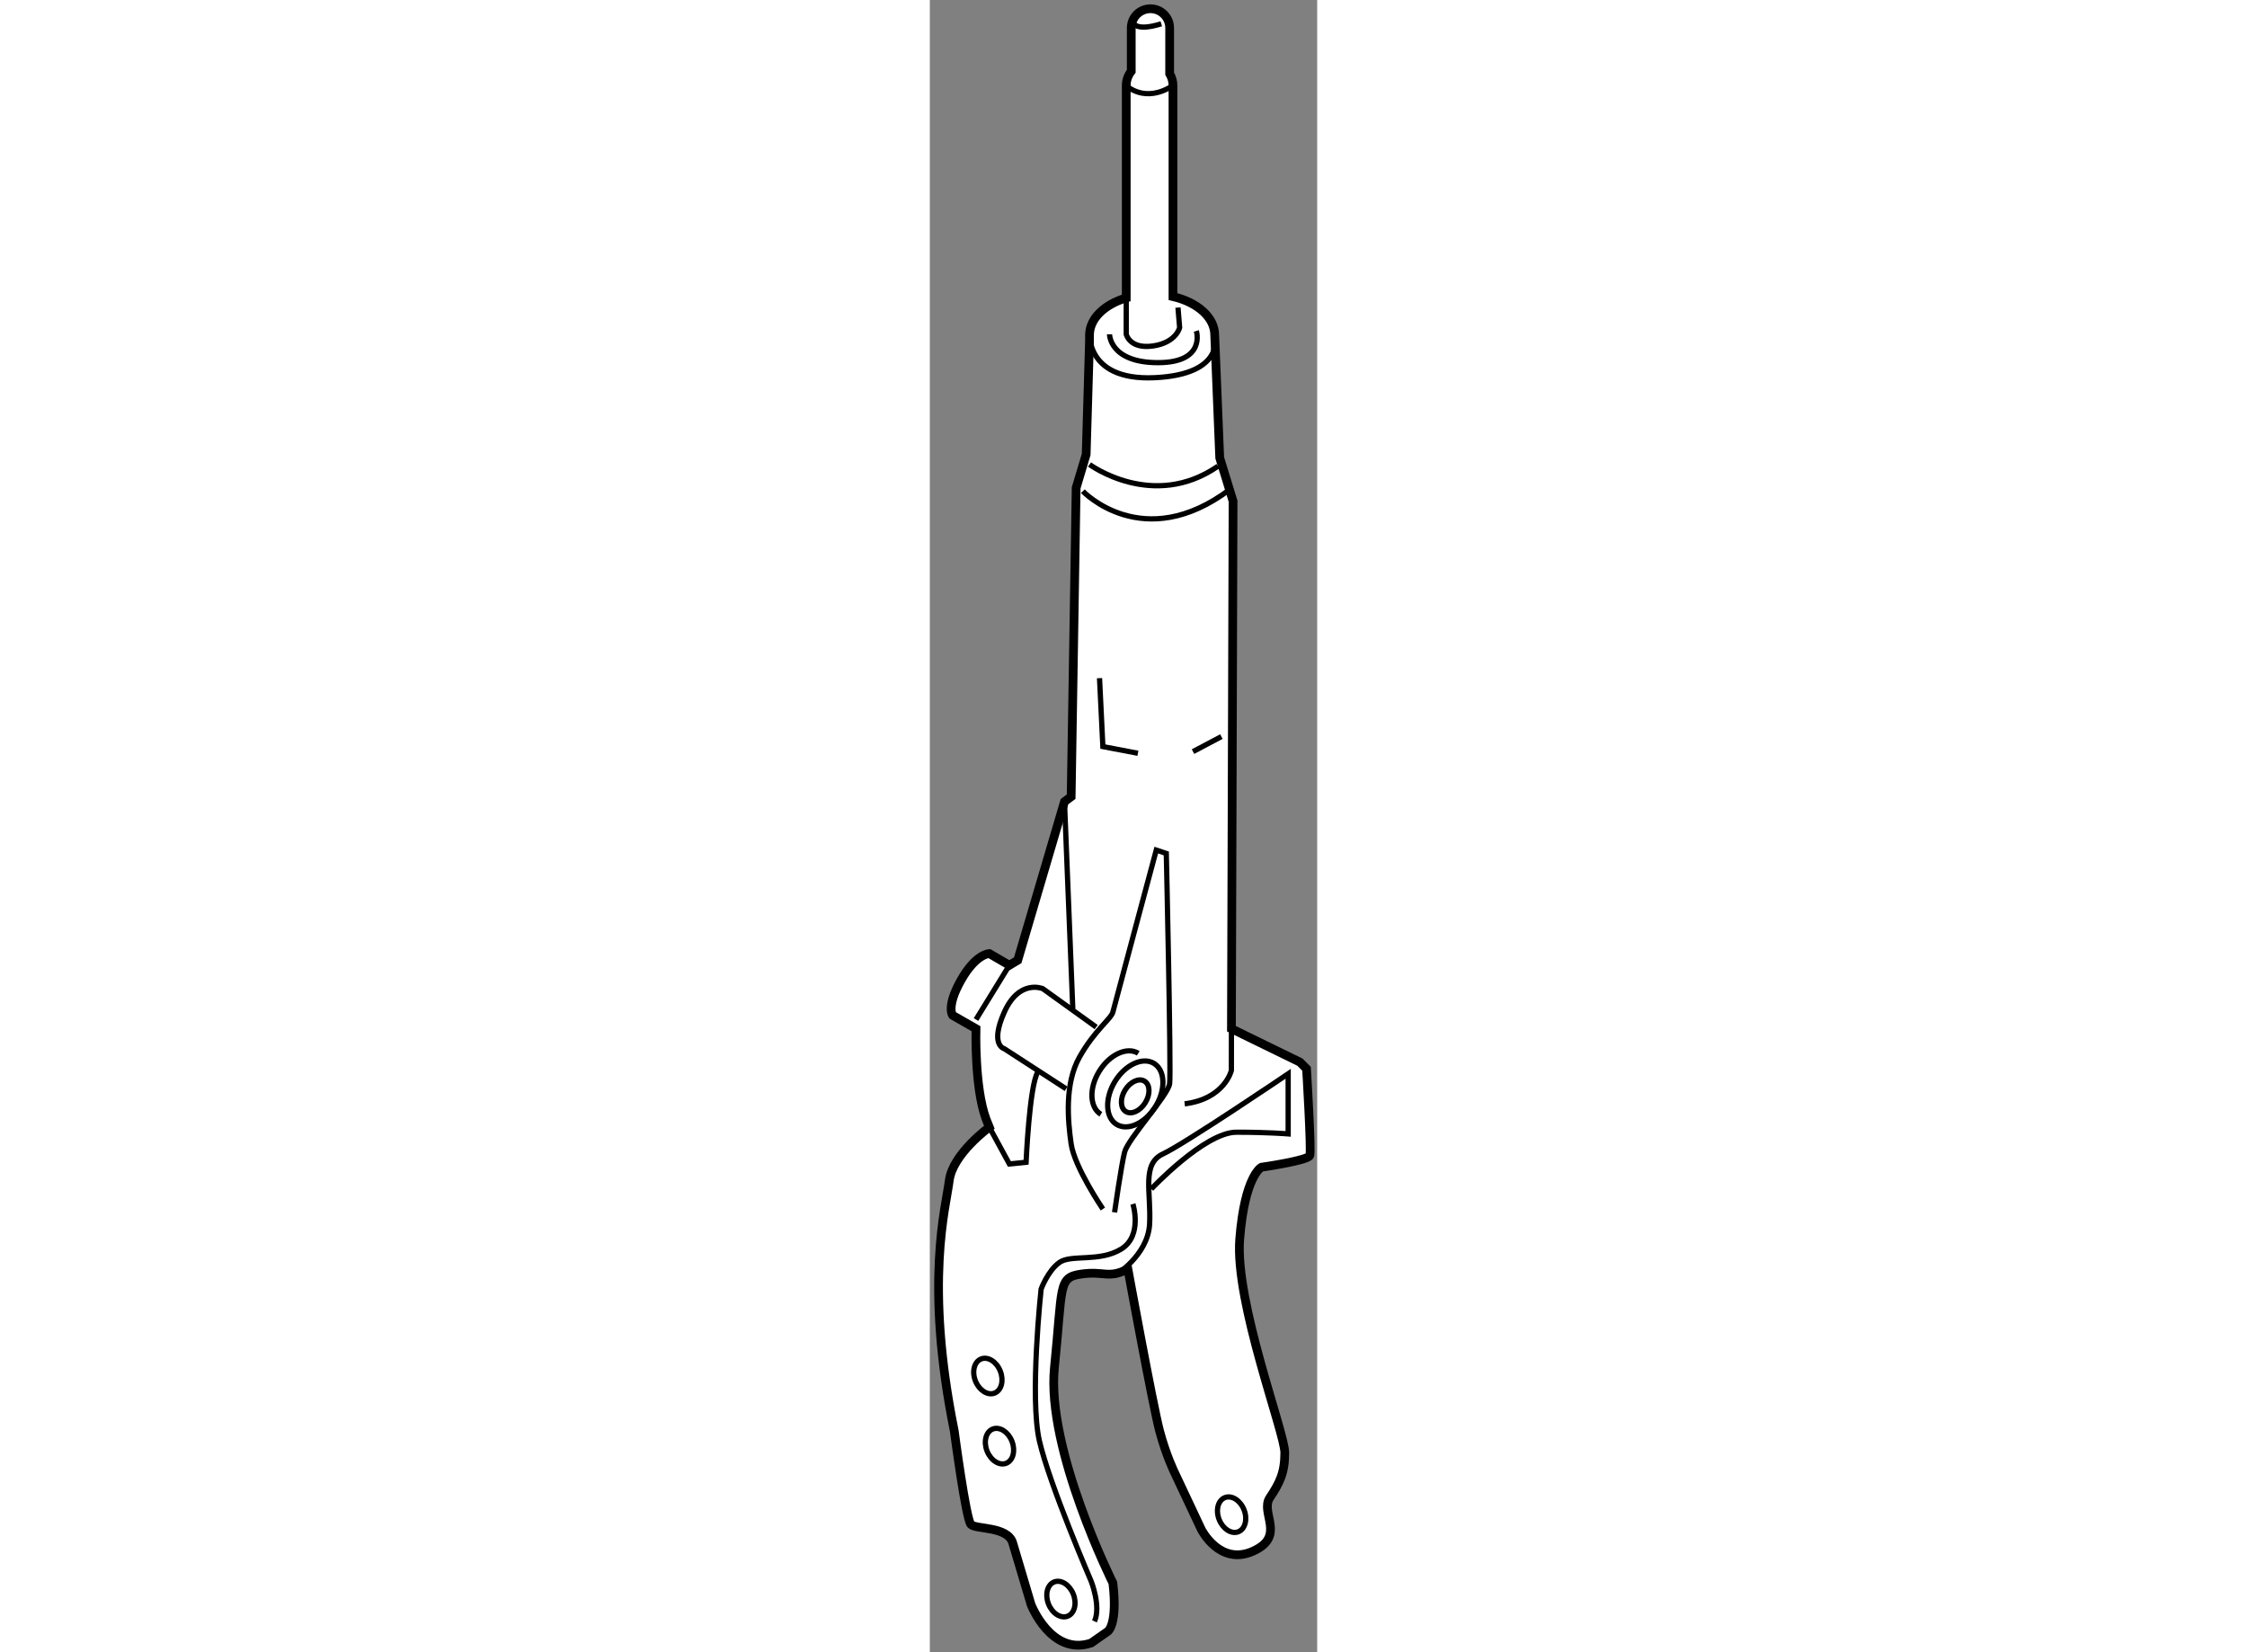 <?xml version="1.0" encoding="utf-8"?>
<!-- Generator: Adobe Illustrator 15.1.0, SVG Export Plug-In . SVG Version: 6.00 Build 0)  -->
<!DOCTYPE svg PUBLIC "-//W3C//DTD SVG 1.1//EN" "http://www.w3.org/Graphics/SVG/1.1/DTD/svg11.dtd">
<svg version="1.1" xmlns="http://www.w3.org/2000/svg" xmlns:xlink="http://www.w3.org/1999/xlink" x="0px" y="0px" width="244.8px"
	 height="180px" viewBox="180.891 69.772 22.147 94.462" enable-background="new 0 0 244.8 180" xml:space="preserve">
	
<rect x="180.891" y="69.772" width="22.147" height="94.462" fill="#808080" stroke="none"/>
	
<g><path fill="#FFFFFF" stroke="#000000" stroke-width="0.5" d="M202.429,130.877l-0.382-0.381l-3.912-1.909l0.094-30.159
				l-0.763-2.482l-0.286-7.016c0-1.017-0.998-1.88-2.387-2.202V74.662c0-0.248-0.072-0.478-0.19-0.678V71.37
				c0-0.606-0.491-1.098-1.097-1.098c-0.607,0-1.098,0.491-1.098,1.098v2.476c-0.178,0.227-0.287,0.508-0.287,0.817v12.141
				c-1.237,0.368-2.1,1.181-2.1,2.126v0.335l-0.191,6.489l-0.572,1.91l-0.286,17.656l-0.382,0.286l-2.673,9.067l-0.478,0.285
				l-1.145-0.667c0,0-0.764-0.001-1.623,1.526c-0.858,1.527-0.477,2.004-0.477,2.004l1.336,0.765c0,0-0.095,3.341,0.572,5.153
				l0.191,0.478c0,0-2.1,1.526-2.291,3.054c-0.19,1.527-1.432,5.822,0.287,14.316c0,0,0.668,5.059,0.954,5.346
				c0.286,0.285,2.1,0.094,2.386,1.049s1.051,3.531,1.051,3.531s1.145,2.959,3.436,2.195l0.953-0.668c0,0,0.573-0.381,0.287-2.768
				c0,0-3.817-7.635-3.34-12.313c0.477-4.676,0.191-5.152,1.527-5.344s1.525,0.285,2.672-0.287c0,0,1.432,7.826,1.813,9.258
				c0.383,1.432,0.859,2.387,0.859,2.387l1.527,3.244c0,0,1.049,2.1,2.959,1.24c1.908-0.858,0.381-2.194,0.954-3.053
				c0.573-0.859,0.858-1.432,0.858-2.578c0-1.145-2.863-8.588-2.576-12.216c0.286-3.627,1.24-4.104,1.24-4.104
				s2.672-0.381,2.768-0.668C202.715,135.554,202.429,130.877,202.429,130.877z"></path><path fill="none" stroke="#000000" stroke-width="0.3" d="M192.121,74.662c0,0,1.05,1.05,2.672,0"></path><path fill="none" stroke="#000000" stroke-width="0.3" d="M192.502,71.036c0,0,0.096,0.573,1.623,0.096"></path><path fill="none" stroke="#000000" stroke-width="0.3" d="M192.121,86.803v2.08c0,0,0.191,0.859,1.527,0.669
				c1.336-0.191,1.526-1.05,1.526-1.05l-0.095-1.146"></path><path fill="none" stroke="#000000" stroke-width="0.3" d="M190.021,88.598c0,0-0.383,2.957,3.722,2.768
				c4.104-0.191,3.437-2.436,3.437-2.436"></path><path fill="none" stroke="#000000" stroke-width="0.3" d="M191.166,88.883c0,0,0,1.623,2.768,1.623s2.195-1.813,2.195-1.813"></path><path fill="none" stroke="#000000" stroke-width="0.3" d="M190.021,96.328c0,0,3.627,2.672,7.349,0.096"></path><path fill="none" stroke="#000000" stroke-width="0.3" d="M189.639,97.855c0,0,3.436,3.627,8.399-0.096"></path><line fill="none" stroke="#000000" stroke-width="0.3" x1="188.59" y1="115.606" x2="189.066" y2="127.441"></line><polyline fill="none" stroke="#000000" stroke-width="0.3" points="190.594,108.544 190.785,112.457 192.789,112.839 		"></polyline><line fill="none" stroke="#000000" stroke-width="0.3" x1="195.938" y1="112.744" x2="197.561" y2="111.885"></line><path fill="none" stroke="#000000" stroke-width="0.3" d="M184.295,134.218l1.145,2.101l0.955-0.096c0,0,0.191-4.391,0.668-5.154"></path><path fill="none" stroke="#000000" stroke-width="0.3" d="M190.402,128.492l-3.054-2.195c0,0-1.337-0.572-2.195,1.336s0,2.1,0,2.1
				l3.531,2.291"></path><path fill="none" stroke="#000000" stroke-width="0.3" d="M190.785,138.895c0,0-1.623-2.387-1.814-3.723
				c-0.19-1.336-0.381-3.436,0.478-4.963c0.858-1.526,1.813-2.194,1.909-2.576s2.48-9.258,2.48-9.258l0.573,0.19
				c0,0,0.286,12.503,0.19,13.171c-0.095,0.668-2.386,3.15-2.576,3.914c-0.191,0.763-0.572,3.436-0.572,3.436"></path><path fill="none" stroke="#000000" stroke-width="0.3" d="M193.553,137.749c0,0,3.054-3.245,4.867-3.245s2.959,0.096,2.959,0.096
				v-3.436c0,0-5.918,4.008-7.158,4.581s-0.668,2.195-0.764,4.009c-0.096,1.813-2.004,2.959-2.004,2.959"></path><path fill="none" stroke="#000000" stroke-width="0.3" d="M192.502,138.608c0,0,0.573,1.813-0.668,2.577
				c-1.24,0.764-2.863,0.287-3.531,0.764s-1.049,1.526-1.049,1.526s-0.669,6.204-0.096,8.686c0.572,2.481,2.958,8.017,2.958,8.017
				s0.572,1.432,0.19,2.291"></path><ellipse transform="matrix(0.852 0.523 -0.523 0.852 97.756 -81.214)" fill="none" stroke="#000000" stroke-width="0.3" cx="192.693" cy="132.5" rx="0.681" ry="1.02"></ellipse><ellipse transform="matrix(0.852 0.523 -0.523 0.852 97.793 -81.223)" fill="none" stroke="#000000" stroke-width="0.3" cx="192.598" cy="132.405" rx="1.364" ry="2.046"></ellipse><path fill="none" stroke="#000000" stroke-width="0.3" d="M190.669,133.48c-0.642-0.394-0.685-1.494-0.093-2.457
				c0.591-0.963,1.591-1.426,2.232-1.031"></path><ellipse transform="matrix(0.93 -0.368 0.368 0.93 -41.687 78.269)" fill="none" stroke="#000000" stroke-width="0.3" cx="184.2" cy="148.344" rx="0.764" ry="1.049"></ellipse><ellipse transform="matrix(0.93 -0.368 0.368 0.93 -43.116 78.796)" fill="none" stroke="#000000" stroke-width="0.3" cx="184.866" cy="152.352" rx="0.764" ry="1.051"></ellipse><ellipse transform="matrix(0.93 -0.368 0.368 0.93 -46.086 80.762)" fill="none" stroke="#000000" stroke-width="0.3" cx="188.398" cy="161.037" rx="0.763" ry="1.051"></ellipse><ellipse transform="matrix(0.93 -0.368 0.368 0.93 -43.625 83.957)" fill="none" stroke="#000000" stroke-width="0.3" cx="198.134" cy="156.266" rx="0.764" ry="1.049"></ellipse><path fill="none" stroke="#000000" stroke-width="0.3" d="M198.135,128.587l-0.002,2.386c0,0-0.381,1.623-2.672,1.909"></path><line fill="none" stroke="#000000" stroke-width="0.3" x1="183.531" y1="128.062" x2="185.439" y2="124.959"></line></g>


</svg>
